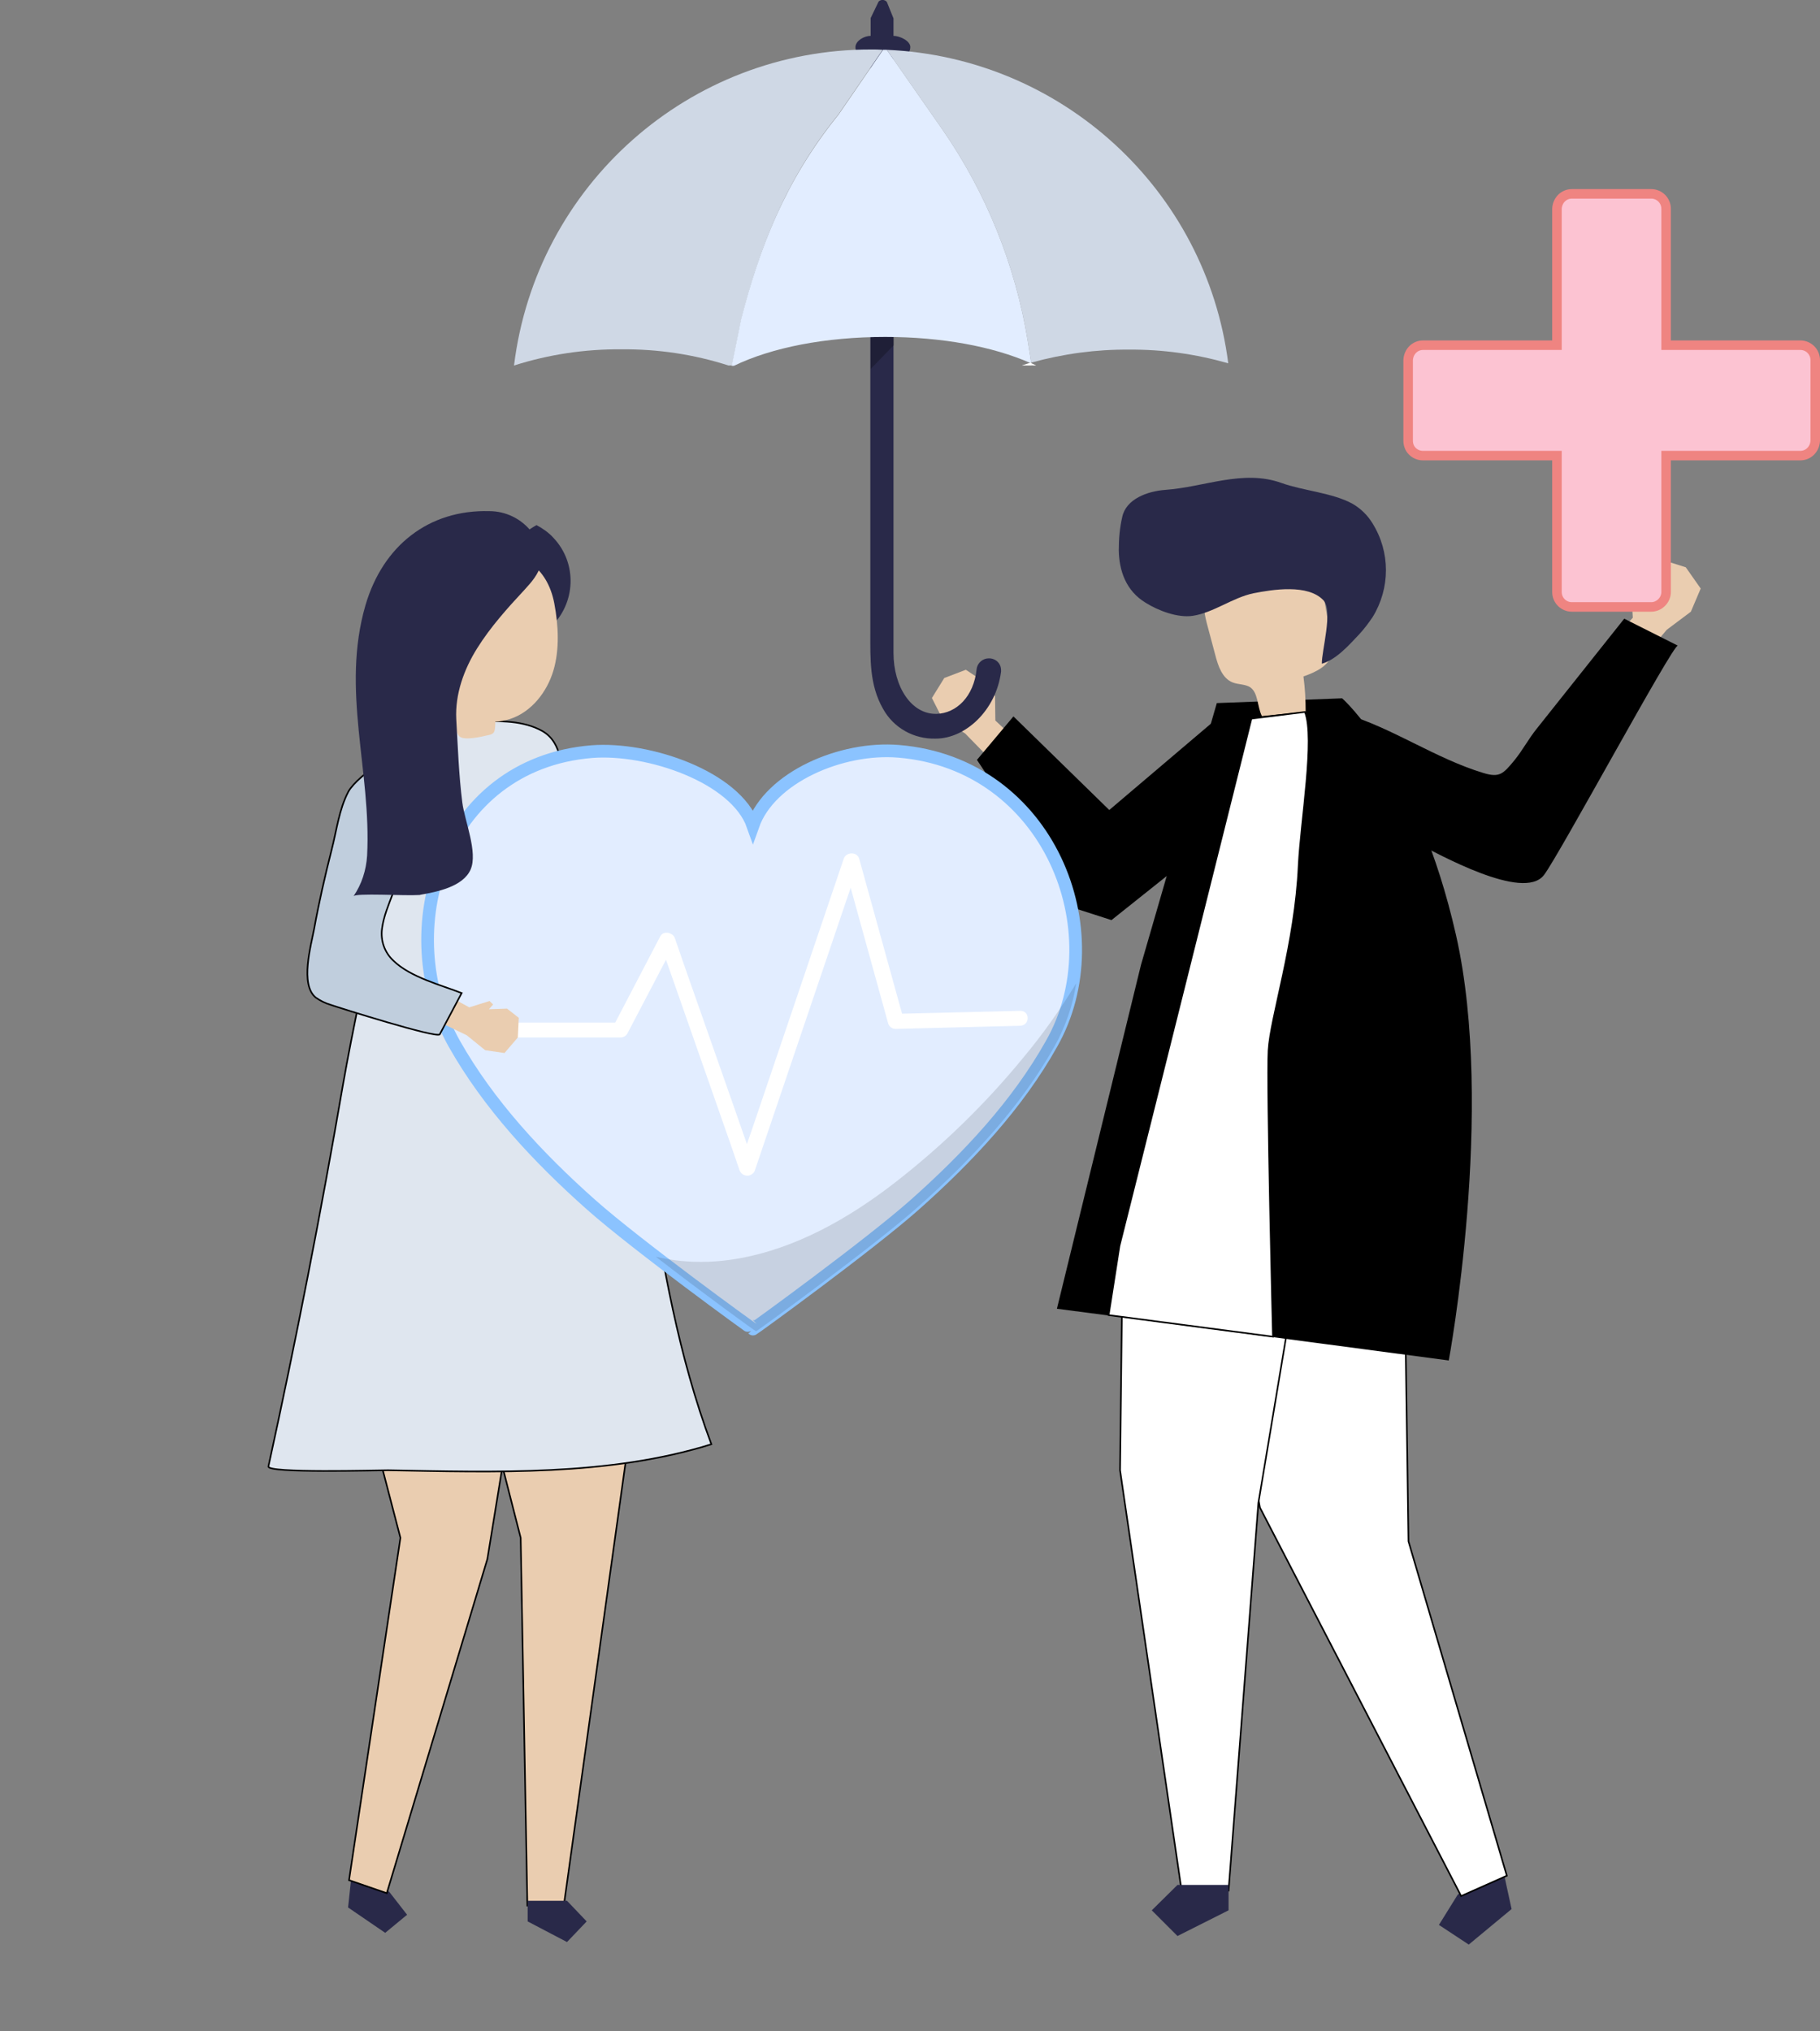 <?xml version="1.0" encoding="utf-8"?>
<!-- Generator: Adobe Illustrator 25.2.0, SVG Export Plug-In . SVG Version: 6.00 Build 0)  -->
<svg version="1.1" id="Layer_1" xmlns="http://www.w3.org/2000/svg" xmlns:xlink="http://www.w3.org/1999/xlink" x="0px" y="0px"
	 viewBox="0 0 573.6 640.2" style="enable-background:new 0 0 573.6 640.2;" xml:space="preserve">
<rect x="0" y="0" width="573.6" height="640.2" fill="#808080" stroke="none"/>
<style type="text/css">
	.st0{fill:#EACDB0;}
	.st1{fill:#292949;}
	.st2{fill:#FFFFFF;stroke:#000000;stroke-width:0.5;stroke-miterlimit:10;}
	.st3{opacity:0.26;fill:#040504;enable-background:new    ;}
	.st4{fill:none;}
	.st5{fill:#CFD8E5;}
	.st6{fill:#E2EDFF;}
	.st7{fill:#FFFFFF;}
	.st8{fill:#AECCDC;}
	.st9{fill:#EACDB0;stroke:#000000;stroke-width:0.5;stroke-miterlimit:10;}
	.st10{fill:#DFE6EF;stroke:#000000;stroke-width:0.5;stroke-miterlimit:10;}
	.st11{fill:#E2EDFF;stroke:#8BC3FF;stroke-width:4;stroke-miterlimit:10;}
	.st12{opacity:0.12;fill:#040504;enable-background:new    ;}
	.st13{fill:#C0CEDD;stroke:#000000;stroke-width:0.5;stroke-miterlimit:10;}
	.st14{fill:#FCC3D2;stroke:#EF8481;stroke-width:3;stroke-miterlimit:10;}
</style>
<g>
	<g id="Banner">
		<g id="Graphic_Elements">
			<polygon class="st0" points="508,201.9 514.6,194.7 514.1,186.2 515.9,185.2 517.2,187.3 518.9,180.1 523.7,176.4 531.3,178.8 
				536,185.5 532.9,192.8 525.3,198.5 516.7,208.7 			"/>
			<path d="M511.9,195l-27.6,34.7c-2.5,3.1-4.4,6.7-6.9,9.8c-3.7,4.5-4.8,5.7-10,4.1c-15.1-4.6-28.6-14.2-43.5-18.6
				c-2.9,4.9-6.5,9.3-8.9,14.6c-3.9,8.6,2.3,10.7,8.6,14.2c7.5,4.2,15.2,8.3,23,12c6.4,3.1,33.5,18.5,40,10
				c4.7-6.1,40.8-73,42.2-72.3L511.9,195z"/>
			<polygon class="st0" points="320.1,233.1 313.7,227.1 313.6,219.3 311.9,218.5 310.8,220.5 308.9,214.1 304.4,211.1 297.6,213.7 
				293.7,220 297,226.5 304.2,231.2 312.6,239.8 			"/>
			<polygon points="319.4,225.8 307.9,239.5 338.8,286.3 350.3,290 399.2,251 386.1,224.3 349.6,255.3 			"/>
			<polygon class="st1" points="474.7,593.9 476.4,601.7 462.9,612.9 453.5,606.7 459.4,597.2 473,586 			"/>
			<polygon class="st2" points="427.3,352.9 442.5,387.7 443.9,485.8 474.9,591.2 460.5,597.6 397.1,475.2 389.9,436.4 387,354.7 
							"/>
			<polygon class="st2" points="354.2,360.7 353,463.4 372.4,595.9 387.2,595.9 396.6,473.7 417,351.5 			"/>
			<polygon class="st1" points="387.2,594.1 387.2,602.1 371.1,610.2 363,602.1 371.1,594.1 			"/>
			<path d="M383.5,221.6l39.5-1.5c0,0,23.7,20.8,35.9,74.7c12.4,54.9-2.3,134-2.3,134s-106.1-14.1-123.5-16.3l26.5-108.4
				L383.5,221.6z"/>
			<path class="st0" d="M397.7,225.7l13.8-1.4c0-3.7-0.2-7.4-0.7-11.1c3.8-1.3,8.3-3.4,9-7.4c0.1-1.3,0.1-2.6-0.2-3.8l-2.7-15.7
				c-0.2-1.8-0.7-3.6-1.6-5.2c-1.7-2.7-5.1-3.9-8.2-4.5c-8.1-1.4-16.9,0.3-23.2,5.6c-1.7,1.3-3.1,3.1-3.9,5.2
				c-1.1,3.2-0.3,6.7,0.6,10c0.8,3,1.6,6,2.4,9c0.9,3.5,2.2,7.4,5.5,8.7c1.8,0.7,3.9,0.5,5.5,1.5
				C396.6,218.4,396.2,222.7,397.7,225.7z"/>
			<path class="st1" d="M352.6,173.4c0-3.5,0.3-7.1,1.1-10.5c1.2-5.6,7.9-8.1,13.6-8.5c12.4-0.9,24.4-6.5,36.5-2.2
				c6.9,2.5,16.2,3.1,22.5,6.6c2.6,1.5,4.8,3.7,6.3,6.2c5.6,9,5.6,20.4,0,29.5c-1.3,1.9-2.7,3.8-4.3,5.5c-3.3,3.5-7.2,7.9-11.7,9.2
				c-0.1-4,3.6-16.7,0.5-20c-4.9-5.2-16-3.4-22.1-2.2c-6.6,1.4-12.5,6.1-19.1,7.1c-4.7,0.7-10.8-1.6-14.8-4.1
				C354.8,186.2,352.7,179.8,352.6,173.4z"/>
			<path class="st1" d="M274.4,11.3V5.7l2.5-5.2c0.7-0.7,1.8-0.7,2.5,0c0,0,0,0,0.1,0.1l2.1,5.2v5.5c2,0,5.3,1.6,5.3,3.5
				c0,2-1.7,3.5-3.6,3.5h-1.7v187.5c0,10.6,5.6,19.4,13.6,19.2c6.2-0.2,11.7-5.4,12.6-14.1c0.2-1.9,1.9-3.4,3.8-3.4h0.1
				c2.1,0,3.8,1.6,3.8,3.7c0,0.2,0,0.3,0,0.5c-1.6,12.3-11.3,21.1-20.6,21.1c-6.9,0.2-13.3-3.4-16.6-9.4c-4.3-7.5-4-15.7-4-23.9
				V18.3h-1.1c-2,0-3.6-1.5-3.6-3.5c0,0,0,0,0,0C269.7,12.8,272.4,11.3,274.4,11.3z"/>
			<polygon class="st3" points="274.4,116.3 281.7,108.8 281.7,96.2 274.4,96.2 			"/>
			<path class="st4" d="M231.3,115.2l-0.7,0.4l-1.1-0.4H231.3z"/>
			<path class="st5" d="M325,114.3l-1.1-6.9C320,83.5,310.8,60.7,297,40.8l-17.5-25.1c55.1,2.4,100.6,44.1,107.6,98.8
				c-10.2-2.9-20.7-4.4-31.3-4.3C345.5,110.1,335.1,111.5,325,114.3z"/>
			<path class="st5" d="M233.7,100.4l-3,14.8h-1.1c-10.9-3.5-22.2-5.2-33.7-5.1c-11.5-0.1-22.9,1.6-33.9,5.1
				c7-56.9,55.3-99.7,112.6-99.6c1.2,0,2.4,0,3.6,0.1l-14,20.4C247.2,57.1,239.4,78.4,233.7,100.4z"/>
			<path class="st6" d="M323.9,107.4l1.1,6.9l-0.3,0.1c-11.8-5.2-27.9-8.2-45.7-8.2c-18.8,0-35.7,3.3-47.7,9.1h-0.7l3-14.8
				c5.7-22,13.6-43.3,30.7-64.4l14-20.4h1.2L297,40.8C310.8,60.7,320,83.5,323.9,107.4z"/>
			<path class="st7" d="M325,114.3v0.2l-0.3-0.1L325,114.3z"/>
			<path class="st7" d="M326.6,115.2h-1.4l-0.1-0.7L326.6,115.2z"/>
			<path class="st7" d="M325.1,114.5l0.1,0.7H322c0.9-0.3,1.8-0.6,2.8-0.9L325.1,114.5z"/>
			<path class="st2" d="M394.4,226.5l-41.6,166.2l-3.4,21.8l51.8,6.8c0,0-2-79.6-1.4-90.2s8.4-33.6,9.5-58.3c0.7-14.3,5.2-40,2-48.4
				L394.4,226.5z"/>
			<polygon class="st0" points="239.8,263.6 245.2,258.5 245.3,252 246.6,251.3 247.6,253 249.2,247.6 253,245.1 258.7,247.2 
				261.9,252.6 259.2,258 253.1,261.9 246.1,269.2 			"/>
			<polygon class="st8" points="241.5,255.6 211.4,291.3 172.1,253.2 166,298.7 213.8,322.5 251.5,266 			"/>
			<polygon class="st1" points="110.4,594.7 109.7,601.2 121.4,609.2 128.3,603.5 122.7,596.3 111.1,588.3 			"/>
			<polygon class="st9" points="110.7,398 108.7,417.5 126.2,484.7 110,592.6 121.9,596.7 153.6,491.4 158.6,460.7 158.4,395.8 			
				"/>
			<polygon class="st9" points="202.9,419.7 177.7,600.6 166.2,600.6 164.1,484.7 143.3,403.3 			"/>
			<polygon class="st1" points="166.3,599.1 166.3,605.6 178.7,612.1 184.9,605.6 178.7,599.1 			"/>
			<path class="st10" d="M174.7,234.1c-0.9-1.5-2.2-2.8-3.8-3.7c-11.4-6.4-30.2-0.8-42.6-0.8c-3.6,38.4-13.7,75.1-20.3,112.8
				c-6.9,40.1-14.7,80-23.4,119.8c-0.5,2.2,34.4,1.2,37.7,1.2c33.5,0.6,69.6,1.9,101.9-8.2c-20.7-55.4-20.2-116.5-36.6-173.5
				c-2.9-10-6.2-19.8-8.8-29.9C177.4,245.9,177.6,238.9,174.7,234.1z"/>
			<path class="st1" d="M157.4,178.8c8.7,2.5,15,10,16.1,18.9c8-7.5,8.5-20.1,1-28.1c-1.5-1.7-3.4-3-5.4-4.1
				c-5.3,2.9-9.3,7.7-11.1,13.4L157.4,178.8z"/>
			<path class="st0" d="M174.7,190.2c-4.4-23.2-33.3-19.2-41.6-0.4c-4.7,10.7,0.2,25.8,9.7,33.2c0.2,2,0.5,7.7,2,9.1s7,0.1,9.1-0.4
				c0.6-0.1,1.2-0.3,1.6-0.7c0.5-0.5,0.6-1.9,0.6-3.5c1.6-0.1,3.2-0.4,4.7-0.9c6.7-2.2,11.6-8.5,13.6-15.2S176,197.1,174.7,190.2z"
				/>
			<path class="st11" d="M283.2,236.8c-17.9-1.5-40.5,8.1-45.9,23.4c-5.4-15.3-32.9-24.7-50.8-23.3c-47.3,3.9-63.3,56.6-43.3,92.1
				c10.8,19.1,26.3,35.8,43.2,50.8c14.2,12.6,50.8,39.2,50.9,39.1c0.1,0.1,36.7-26.5,50.9-39.1c16.9-15,32.5-31.7,43.2-50.8
				C351.5,293.6,330.6,240.7,283.2,236.8z"/>
			<path class="st12" d="M322.3,333.6c-11.9,14.5-25.4,27.6-40.2,39.1c-14.3,11.1-31.1,20.8-49.6,24c-8.6,1.5-17.3,1.4-25.8-0.6
				c15.1,11.7,31.5,23.6,31.6,23.5c0.1,0.1,36.7-26.5,50.9-39.1c16.9-15,32.5-31.7,43.2-50.8c3.4-6.1,5.7-12.8,6.8-19.8
				C334.1,318.3,328.5,326.2,322.3,333.6z"/>
			<path class="st7" d="M321.5,318.6l-37.2,0.9c-4.5-16.3-9-32.5-13.5-48.8c-0.7-2.4-4.2-2.2-4.9,0l-28.8,85l-1.7,4.9
				c-6.5-18.7-13.1-37.3-19.6-55.9c-1-3-2.1-6-3.1-9c-0.6-1.8-3.6-2.5-4.6-0.6l-14.2,27.2h-41.6c-1.3-0.1-2.5,0.9-2.5,2.2
				c-0.1,1.3,0.9,2.5,2.2,2.5c0.1,0,0.2,0,0.3,0h43.2c0.9,0,1.7-0.4,2.2-1.2l12.2-23.3c6.7,19.1,13.4,38.3,20.1,57.4
				c1,3,2.1,6,3.1,9c0.5,1.3,2,2,3.3,1.5c0.7-0.3,1.3-0.8,1.5-1.5l28.8-85l1.4-4.1l11.8,42.7c0.3,1.1,1.3,1.8,2.4,1.8l39.1-1
				C324.7,323.3,324.7,318.5,321.5,318.6z"/>
			<polygon class="st0" points="141.3,313.9 147.9,317.5 154.3,315.5 155.4,316.6 154.1,318.1 159.8,317.9 163.5,320.8 163.2,327 
				159,331.9 152.9,331 147.1,326.3 137.8,321.8 			"/>
			<path class="st13" d="M124,302.8c-2.8-2.6-4.1-6.3-3.6-10.1c0.5-3.9,2.1-7.6,3.5-11.3c4.4-11.8,6.4-24.4,5.9-37
				c-0.5-12.5-17.2,0-20,5.1c-3,5.7-3.7,12.3-5.3,18.4c-2.1,8.3-4,16.6-5.5,24.9c-1,5.3-4.5,17.5,0.5,21.6c1.4,1,3,1.8,4.7,2.3
				c2.6,0.9,33.6,10.7,34.4,9.3l6.9-13C139.1,310.5,129.3,308,124,302.8z"/>
			<path class="st1" d="M131.9,282.1c0.3,0,0.5,0,0.7-0.1c5.1-0.9,13.3-2.5,15.7-7.9s-1.9-15.5-2.6-21.2c-1.1-8.7-1.4-17.5-1.9-26.2
				c-0.4-7.9,2.4-15.7,6.6-22.4s9.5-12.6,14.9-18.4c2.2-2.4,4.5-5,5.2-8.2c0.8-3.6-0.7-7.3-3-10.1c-3.2-4.1-8.1-6.5-13.3-6.5
				c-19.1-0.5-33.5,10.9-39,29.6c-7.8,26.8,1.9,52.3,0.5,79c-0.3,4.6-1.7,9-4.3,12.8C111.9,281.4,127.8,282.4,131.9,282.1z"/>
			<path class="st14" d="M567.4,108.8h-42.3v-43c0-2.6-2.1-4.7-4.7-4.7h-25c-2.6,0-4.6,2.1-4.7,4.7v43h-42.2c-2.6,0-4.6,2.1-4.7,4.7
				v25.4c0,1.2,0.4,2.4,1.3,3.3c0.9,0.9,2.1,1.4,3.3,1.4h42.3v43c0,2.6,2.1,4.7,4.7,4.7h25c1.2,0,2.4-0.5,3.3-1.4
				c0.9-0.9,1.4-2.1,1.4-3.3v-43h42.3c2.6,0,4.6-2.1,4.7-4.7v-25.4C572.1,110.9,570,108.8,567.4,108.8z"/>
		</g>
	</g>
</g>
</svg>
